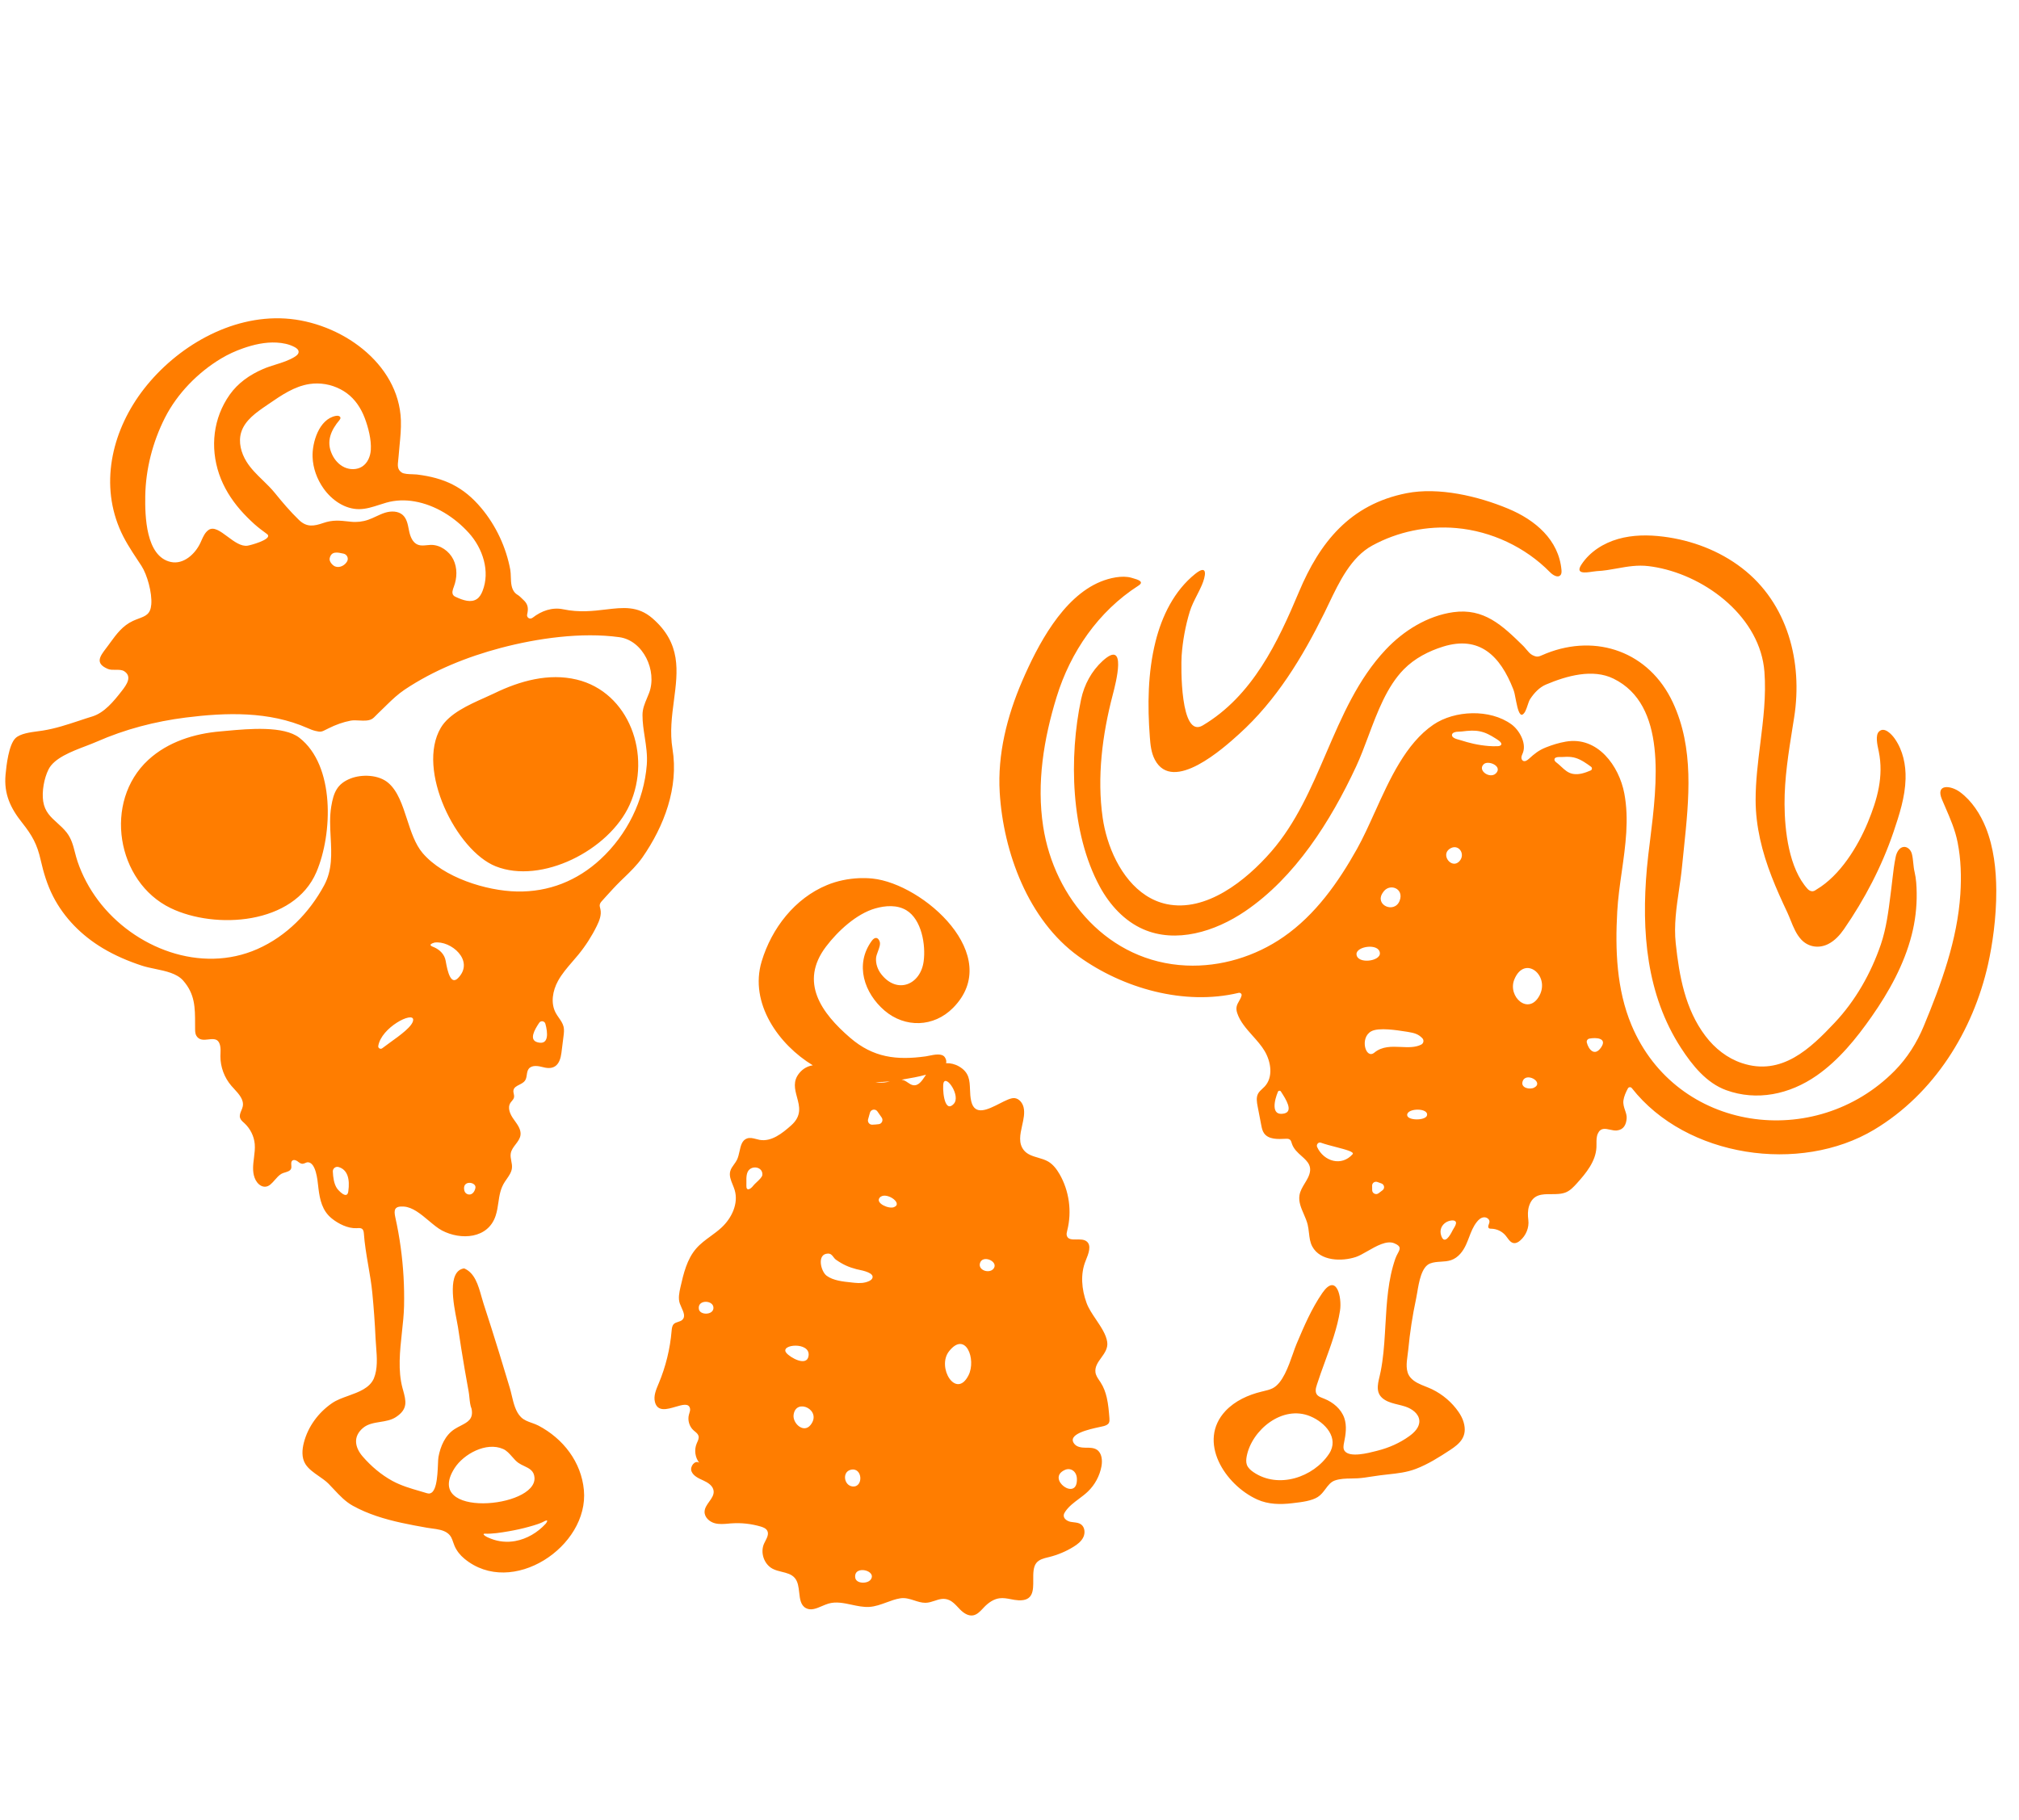 <svg width="71" height="64" viewBox="0 0 71 64" fill="none" xmlns="http://www.w3.org/2000/svg">
<path fill-rule="evenodd" clip-rule="evenodd" d="M58.258 19.956C60.044 20.291 61.906 21.742 62.048 23.631C62.112 24.475 62.007 25.31 61.903 26.146C61.82 26.811 61.737 27.476 61.738 28.146C61.74 29.071 61.967 29.97 62.3 30.828C62.465 31.257 62.656 31.675 62.852 32.091C62.894 32.181 62.932 32.276 62.97 32.37C63.068 32.614 63.168 32.861 63.347 33.051C63.599 33.317 63.971 33.366 64.292 33.203C64.52 33.087 64.699 32.892 64.845 32.681C65.573 31.627 66.175 30.476 66.587 29.263C66.791 28.659 66.994 28.038 67.011 27.394C67.025 26.901 66.918 26.394 66.636 25.988C66.528 25.831 66.259 25.537 66.069 25.738C65.947 25.868 66.017 26.194 66.057 26.378L66.057 26.378C66.061 26.396 66.064 26.413 66.068 26.428C66.248 27.307 66.018 28.116 65.684 28.925C65.329 29.782 64.707 30.794 63.885 31.282C63.847 31.309 63.807 31.337 63.761 31.345C63.69 31.358 63.617 31.321 63.568 31.268C62.908 30.543 62.76 29.218 62.755 28.289C62.75 27.377 62.895 26.474 63.039 25.572L63.039 25.572C63.057 25.46 63.075 25.347 63.093 25.234C63.4 23.289 62.869 21.22 61.259 19.981C60.463 19.368 59.491 19 58.494 18.875C57.963 18.808 57.417 18.81 56.902 18.957C56.389 19.103 55.907 19.407 55.614 19.854C55.387 20.199 55.754 20.144 56.005 20.106C56.063 20.098 56.114 20.09 56.151 20.088C56.403 20.076 56.638 20.034 56.87 19.992C57.227 19.928 57.578 19.864 57.98 19.913C58.073 19.924 58.166 19.939 58.258 19.956ZM56.305 36.839C56.073 37.179 55.858 36.902 55.802 36.669C55.786 36.606 55.827 36.543 55.892 36.53C56.117 36.486 56.532 36.504 56.305 36.839ZM54.892 26.956C54.847 26.914 54.801 26.872 54.752 26.834L54.742 26.826C54.719 26.809 54.696 26.792 54.681 26.768C54.663 26.741 54.656 26.704 54.674 26.677C54.712 26.623 54.809 26.625 54.885 26.626L54.885 26.626C54.906 26.626 54.926 26.626 54.942 26.625C55.047 26.619 55.153 26.614 55.257 26.627C55.471 26.652 55.655 26.761 55.829 26.881C55.87 26.91 55.91 26.938 55.95 26.968C55.998 27.003 55.991 27.077 55.935 27.1C55.741 27.182 55.526 27.259 55.312 27.219C55.142 27.188 55.023 27.078 54.904 26.967L54.892 26.956ZM54.138 35.014C53.758 35.734 53.002 35.056 53.254 34.446C53.616 33.573 54.512 34.305 54.138 35.014ZM53.95 38.254C53.799 38.333 53.482 38.268 53.54 38.05C53.639 37.678 54.317 38.062 53.95 38.254ZM52.642 27.157C52.453 27.449 51.924 27.106 52.181 26.875C52.331 26.741 52.792 26.925 52.642 27.157ZM51.136 25.762C51.191 25.738 51.255 25.735 51.318 25.733L51.318 25.733C51.348 25.732 51.377 25.731 51.405 25.728C51.521 25.713 51.639 25.701 51.756 25.698C51.956 25.694 52.144 25.732 52.325 25.82C52.413 25.862 52.498 25.912 52.581 25.965C52.587 25.969 52.595 25.974 52.605 25.98C52.689 26.032 52.883 26.153 52.755 26.226C52.728 26.24 52.698 26.244 52.668 26.245C52.562 26.252 52.455 26.246 52.349 26.239C52.17 26.225 51.992 26.198 51.816 26.159C51.668 26.126 51.522 26.085 51.378 26.039C51.363 26.034 51.344 26.029 51.323 26.023C51.215 25.995 51.047 25.95 51.06 25.843C51.064 25.812 51.089 25.785 51.118 25.77C51.123 25.767 51.129 25.764 51.136 25.762ZM51.321 30.292C51.055 30.58 50.658 30.081 50.972 29.86C51.278 29.644 51.557 30.035 51.321 30.292ZM51.181 42.958C51.188 42.965 51.194 42.973 51.197 42.983C51.221 43.044 51.161 43.142 51.116 43.215C51.101 43.24 51.087 43.262 51.079 43.279C51.001 43.441 50.792 43.808 50.679 43.453C50.617 43.261 50.693 43.084 50.866 42.982C50.928 42.945 51.115 42.888 51.181 42.958ZM50.181 39.233C50.131 39.422 49.472 39.421 49.484 39.21C49.498 38.965 50.251 38.964 50.181 39.233ZM48.331 37.023C48.024 37.278 47.802 36.492 48.228 36.27C48.489 36.133 49.119 36.233 49.444 36.284L49.502 36.293C49.752 36.333 49.882 36.376 50.017 36.516C50.084 36.585 50.064 36.698 49.978 36.741C49.769 36.847 49.521 36.836 49.266 36.824C48.941 36.81 48.606 36.795 48.331 37.023ZM48.254 41.862L48.252 41.702C48.25 41.606 48.347 41.54 48.439 41.574L48.58 41.625C48.683 41.663 48.706 41.796 48.62 41.862L48.48 41.969C48.39 42.039 48.255 41.976 48.254 41.862ZM47.703 33.566C47.683 33.28 48.499 33.162 48.525 33.522C48.547 33.817 47.726 33.918 47.703 33.566ZM47.569 40.592C47.182 41.037 46.553 40.854 46.319 40.345C46.28 40.261 46.358 40.16 46.448 40.191C46.606 40.247 46.801 40.298 46.984 40.345C47.323 40.434 47.622 40.511 47.569 40.592ZM45.157 39.165C44.67 39.269 44.822 38.673 44.941 38.397C44.959 38.355 45.018 38.351 45.044 38.39L45.056 38.41C45.213 38.653 45.497 39.091 45.157 39.165ZM48.629 31.395C48.849 31.038 49.391 31.244 49.219 31.683C49.037 32.145 48.322 31.833 48.629 31.395ZM46.737 51.135C46.191 51.959 44.957 52.379 44.079 51.779C43.982 51.713 43.889 51.631 43.848 51.523C43.813 51.426 43.823 51.319 43.842 51.219C44.018 50.301 45.097 49.401 46.081 49.815C46.602 50.033 47.104 50.58 46.737 51.135ZM70.201 31.325C70.198 30.583 70.112 29.807 69.833 29.109C69.643 28.638 69.344 28.168 68.925 27.859C68.608 27.624 68.054 27.555 68.29 28.116C68.329 28.21 68.37 28.303 68.41 28.395L68.41 28.395L68.41 28.395C68.585 28.799 68.755 29.188 68.842 29.631C68.96 30.226 68.976 30.837 68.938 31.441C68.834 33.054 68.267 34.607 67.651 36.09C67.411 36.671 67.072 37.21 66.629 37.66C63.838 40.49 58.952 39.829 57.372 36.053C56.847 34.798 56.796 33.406 56.872 32.057C56.898 31.595 56.964 31.128 57.031 30.66C57.161 29.741 57.293 28.816 57.12 27.905C56.938 26.945 56.187 25.888 55.061 26.085C54.823 26.126 54.59 26.198 54.366 26.287C54.111 26.388 53.965 26.508 53.766 26.689C53.709 26.741 53.628 26.797 53.559 26.759C53.512 26.733 53.496 26.671 53.504 26.619C53.51 26.583 53.524 26.55 53.538 26.517C53.545 26.501 53.552 26.485 53.558 26.468C53.681 26.128 53.426 25.678 53.153 25.478C52.395 24.926 51.153 24.981 50.407 25.488C49.438 26.148 48.87 27.405 48.346 28.567L48.346 28.567L48.346 28.567L48.345 28.567C48.138 29.026 47.937 29.47 47.721 29.857C47.061 31.037 46.257 32.176 45.137 32.953C44.148 33.64 42.927 34.015 41.71 33.959C38.982 33.834 37.073 31.603 36.684 29.07C36.449 27.544 36.703 25.986 37.157 24.513C37.644 22.931 38.624 21.503 40.032 20.6C40.257 20.456 40.01 20.385 39.834 20.335L39.794 20.323C39.463 20.224 39.01 20.333 38.705 20.458C37.361 21.009 36.483 22.71 35.944 23.959C35.412 25.194 35.075 26.533 35.156 27.875C35.283 29.973 36.159 32.361 37.928 33.637C39.493 34.766 41.652 35.378 43.558 34.921C43.617 34.907 43.675 34.957 43.661 35.014C43.643 35.089 43.607 35.151 43.572 35.211C43.506 35.326 43.442 35.436 43.508 35.633C43.607 35.934 43.831 36.185 44.054 36.435C44.208 36.608 44.362 36.781 44.473 36.968C44.701 37.356 44.778 37.89 44.472 38.217C44.447 38.244 44.419 38.269 44.392 38.294C44.335 38.346 44.279 38.398 44.242 38.465C44.17 38.599 44.197 38.763 44.226 38.914C44.268 39.132 44.31 39.35 44.352 39.568L44.353 39.572C44.372 39.672 44.393 39.777 44.453 39.861C44.61 40.082 44.938 40.068 45.21 40.054C45.262 40.051 45.319 40.051 45.36 40.083C45.396 40.111 45.409 40.156 45.423 40.2C45.426 40.21 45.429 40.22 45.432 40.23C45.495 40.415 45.636 40.541 45.77 40.66C45.989 40.856 46.189 41.035 45.992 41.43C45.96 41.494 45.922 41.557 45.884 41.619L45.884 41.619C45.803 41.754 45.721 41.888 45.697 42.042C45.661 42.27 45.754 42.485 45.849 42.703C45.901 42.824 45.954 42.946 45.985 43.071C46.008 43.166 46.019 43.264 46.03 43.361L46.03 43.362L46.031 43.362C46.049 43.529 46.068 43.695 46.148 43.843C46.43 44.364 47.192 44.373 47.681 44.211C47.796 44.173 47.936 44.093 48.086 44.007C48.403 43.825 48.766 43.618 49.031 43.729C49.287 43.836 49.236 43.932 49.154 44.085C49.126 44.138 49.093 44.198 49.069 44.268C48.811 45.011 48.766 45.799 48.721 46.579L48.721 46.579L48.721 46.579C48.715 46.687 48.709 46.794 48.702 46.901C48.675 47.347 48.64 47.793 48.554 48.23C48.543 48.288 48.529 48.347 48.515 48.407C48.44 48.719 48.363 49.039 48.71 49.244C48.85 49.327 49.009 49.365 49.169 49.404L49.169 49.404L49.169 49.404L49.169 49.404L49.169 49.404L49.169 49.404L49.169 49.404L49.169 49.404C49.253 49.425 49.337 49.445 49.419 49.472C49.655 49.55 49.896 49.722 49.912 49.967C49.927 50.193 49.743 50.38 49.557 50.514C49.226 50.753 48.845 50.921 48.447 51.022L48.397 51.035C48.116 51.108 47.468 51.275 47.287 51.035C47.225 50.953 47.244 50.84 47.265 50.74C47.324 50.454 47.369 50.152 47.273 49.874C47.164 49.559 46.882 49.321 46.568 49.196L46.547 49.188L46.525 49.179C46.401 49.131 46.28 49.085 46.269 48.93C46.263 48.849 46.288 48.77 46.313 48.694C46.397 48.433 46.493 48.167 46.591 47.9C46.808 47.306 47.03 46.699 47.123 46.097C47.196 45.631 47.001 44.754 46.501 45.477C46.12 46.03 45.857 46.649 45.597 47.263C45.556 47.358 45.515 47.477 45.469 47.608C45.31 48.063 45.103 48.652 44.754 48.828C44.652 48.879 44.541 48.905 44.43 48.931C44.408 48.936 44.386 48.941 44.364 48.947C43.89 49.062 43.429 49.273 43.098 49.624C42.093 50.695 43.071 52.225 44.215 52.742C44.601 52.916 45.033 52.922 45.447 52.871L45.513 52.863C45.777 52.832 46.128 52.789 46.341 52.653C46.456 52.579 46.535 52.473 46.612 52.37C46.706 52.244 46.796 52.123 46.942 52.072C47.125 52.008 47.322 52.005 47.517 52.002L47.517 52.002C47.596 52.001 47.674 52 47.751 51.995C47.914 51.984 48.077 51.959 48.24 51.933L48.24 51.933L48.24 51.933L48.24 51.933L48.24 51.933L48.24 51.933L48.241 51.933L48.241 51.933C48.339 51.917 48.438 51.902 48.537 51.89C48.626 51.878 48.715 51.869 48.803 51.859L48.803 51.859C49.139 51.823 49.467 51.787 49.79 51.664C50.222 51.499 50.613 51.25 50.996 50.999C51.334 50.778 51.617 50.526 51.469 50.02C51.432 49.893 51.369 49.774 51.293 49.663C51.059 49.323 50.733 49.045 50.358 48.863C50.288 48.83 50.213 48.8 50.137 48.769C49.936 48.69 49.728 48.607 49.594 48.444C49.421 48.235 49.462 47.934 49.499 47.664C49.508 47.6 49.517 47.538 49.522 47.48C49.579 46.872 49.672 46.266 49.8 45.669C49.813 45.611 49.825 45.54 49.838 45.46C49.899 45.094 49.988 44.559 50.289 44.44C50.412 44.392 50.543 44.384 50.673 44.376C50.793 44.369 50.913 44.361 51.026 44.323C51.284 44.236 51.453 44.006 51.559 43.769C51.596 43.688 51.628 43.604 51.66 43.521L51.66 43.521C51.734 43.325 51.809 43.131 51.941 42.97C52.002 42.894 52.081 42.825 52.179 42.816C52.277 42.805 52.387 42.882 52.378 42.977C52.376 43.004 52.366 43.032 52.356 43.059C52.337 43.114 52.318 43.166 52.36 43.199C52.383 43.217 52.415 43.217 52.444 43.217L52.448 43.217C52.641 43.221 52.831 43.314 52.952 43.464C52.969 43.484 52.985 43.507 53.002 43.53C53.067 43.62 53.134 43.712 53.24 43.723C53.322 43.731 53.398 43.685 53.458 43.632C53.663 43.456 53.779 43.18 53.745 42.909C53.724 42.745 53.721 42.577 53.771 42.419C53.906 41.999 54.225 42 54.555 42.001C54.734 42.001 54.916 42.001 55.073 41.934C55.224 41.869 55.339 41.745 55.449 41.624C55.779 41.259 56.115 40.847 56.14 40.357C56.142 40.313 56.142 40.269 56.142 40.224L56.142 40.224C56.141 40.103 56.14 39.982 56.189 39.872C56.284 39.66 56.448 39.696 56.618 39.733C56.699 39.751 56.781 39.769 56.858 39.761C57.097 39.736 57.186 39.558 57.203 39.338C57.211 39.241 57.179 39.148 57.147 39.053C57.11 38.943 57.072 38.829 57.09 38.7C57.109 38.567 57.174 38.413 57.248 38.28C57.276 38.229 57.349 38.225 57.385 38.272C59.3 40.712 63.301 41.294 65.907 39.733C68.016 38.469 69.384 36.261 69.911 33.919C70.063 33.238 70.205 32.289 70.201 31.325ZM38.777 28.767C38.812 29.009 38.867 29.256 38.942 29.501C39.266 30.562 39.965 31.575 41.025 31.799C42.414 32.092 43.815 30.976 44.708 29.948C45.579 28.945 46.107 27.718 46.635 26.491C47.196 25.188 47.756 23.884 48.728 22.851C49.363 22.175 50.207 21.658 51.105 21.532C52.185 21.382 52.826 21.993 53.564 22.716C53.595 22.746 53.629 22.786 53.664 22.829C53.733 22.911 53.808 23.001 53.882 23.038C54.049 23.124 54.102 23.101 54.255 23.034L54.255 23.034L54.255 23.034L54.255 23.034C54.291 23.018 54.332 23 54.382 22.98C56.147 22.282 57.993 22.927 58.825 24.702C59.581 26.318 59.397 28.096 59.216 29.839C59.194 30.044 59.173 30.249 59.153 30.453C59.126 30.737 59.085 31.018 59.044 31.297C58.952 31.924 58.861 32.546 58.929 33.181C59.052 34.331 59.26 35.496 59.973 36.438C60.304 36.876 60.743 37.221 61.253 37.391C62.655 37.862 63.671 36.87 64.519 35.97C65.248 35.196 65.793 34.237 66.141 33.22C66.335 32.649 66.41 32.045 66.485 31.448C66.494 31.375 66.503 31.303 66.512 31.231C66.525 31.13 66.537 31.029 66.548 30.928L66.548 30.927L66.548 30.927L66.548 30.926L66.548 30.925C66.579 30.66 66.609 30.396 66.665 30.132C66.698 29.978 66.789 29.809 66.938 29.789C67.075 29.77 67.197 29.893 67.233 30.032C67.26 30.137 67.271 30.246 67.282 30.356C67.293 30.461 67.303 30.566 67.328 30.669C67.385 30.909 67.399 31.168 67.402 31.415C67.409 31.906 67.349 32.404 67.227 32.881C66.962 33.923 66.428 34.884 65.821 35.752C65.273 36.536 64.659 37.29 63.888 37.828C62.931 38.496 61.778 38.735 60.701 38.343C60.009 38.09 59.514 37.475 59.111 36.854C57.901 34.987 57.715 32.766 57.915 30.534C57.941 30.242 57.981 29.916 58.025 29.569L58.025 29.569C58.276 27.543 58.618 24.789 56.739 23.869C56.008 23.511 55.092 23.77 54.368 24.076C54.133 24.175 53.95 24.373 53.808 24.589C53.774 24.641 53.748 24.721 53.72 24.805C53.676 24.938 53.629 25.079 53.545 25.13C53.428 25.202 53.358 24.869 53.332 24.74L53.332 24.74L53.326 24.713L53.323 24.702C53.312 24.652 53.302 24.6 53.292 24.547C53.273 24.442 53.253 24.336 53.215 24.241C52.756 23.068 52.03 22.346 50.75 22.742C50.242 22.9 49.749 23.153 49.366 23.542C48.773 24.147 48.441 25.034 48.121 25.887L48.121 25.887L48.121 25.887L48.121 25.887L48.121 25.887L48.121 25.887L48.121 25.887L48.121 25.888C47.981 26.26 47.845 26.625 47.69 26.958C46.787 28.895 45.545 30.855 43.79 32.048C42.721 32.775 41.35 33.188 40.2 32.682C39.544 32.395 39.025 31.831 38.674 31.183C37.645 29.285 37.59 26.614 38.018 24.595C38.129 24.076 38.39 23.597 38.775 23.246C39.649 22.451 39.235 24.039 39.135 24.421L39.13 24.441C38.763 25.838 38.572 27.34 38.777 28.767ZM40.435 25.925C40.455 26.197 40.483 26.475 40.611 26.719C41.242 27.922 43.037 26.304 43.572 25.819C44.886 24.633 45.802 23.117 46.573 21.557C46.625 21.452 46.677 21.343 46.73 21.231L46.73 21.231C47.095 20.467 47.512 19.594 48.257 19.188C49.144 18.703 50.187 18.483 51.209 18.573C52.446 18.681 53.641 19.244 54.503 20.122C54.604 20.225 54.777 20.336 54.873 20.231C54.917 20.185 54.916 20.113 54.911 20.049C54.817 18.989 53.989 18.286 53.03 17.889C51.977 17.45 50.592 17.125 49.463 17.347C47.471 17.74 46.409 19.082 45.683 20.809C44.934 22.591 44.049 24.471 42.296 25.515C41.498 25.99 41.529 23.424 41.553 23.066C41.59 22.54 41.686 22.017 41.839 21.512C41.902 21.308 41.999 21.118 42.096 20.928C42.154 20.814 42.212 20.701 42.262 20.584C42.393 20.282 42.498 19.812 42.032 20.184C41.289 20.779 40.859 21.671 40.635 22.566C40.363 23.656 40.35 24.806 40.435 25.925ZM37.87 52.006C37.906 52.845 36.761 52.006 37.449 51.7C37.642 51.614 37.858 51.737 37.87 52.006ZM34.961 44.587C34.846 44.818 34.395 44.701 34.459 44.438C34.536 44.125 35.08 44.345 34.961 44.587ZM34.059 48.372C33.624 49.235 32.928 48.089 33.375 47.526C33.956 46.794 34.34 47.813 34.059 48.372ZM33.182 38.081C33.281 37.8 33.793 38.551 33.541 38.824C33.189 39.205 33.132 38.226 33.182 38.081ZM31.438 42.458C31.255 42.531 30.786 42.322 30.928 42.133C31.121 41.875 31.785 42.32 31.438 42.458ZM30.567 45.056C30.598 45.041 30.629 45.022 30.652 44.996C30.662 44.985 30.67 44.972 30.676 44.959C30.756 44.775 30.362 44.692 30.186 44.655C30.16 44.65 30.139 44.645 30.125 44.642C29.845 44.57 29.637 44.475 29.402 44.31C29.36 44.281 29.332 44.243 29.305 44.208C29.257 44.145 29.213 44.088 29.11 44.092C28.719 44.105 28.861 44.717 29.07 44.871C29.301 45.042 29.65 45.077 29.944 45.107L29.945 45.107L29.947 45.108C29.985 45.111 30.021 45.115 30.056 45.119C30.229 45.138 30.41 45.132 30.567 45.056ZM30.614 55.564C30.5 55.711 30.1 55.711 30.074 55.484C30.022 55.03 30.864 55.242 30.614 55.564ZM29.979 52.282C29.678 52.248 29.61 51.779 29.908 51.698C30.338 51.582 30.376 52.325 29.979 52.282ZM31.005 39.306L30.854 39.09C30.783 38.988 30.625 39.017 30.592 39.137L30.527 39.37C30.501 39.466 30.574 39.561 30.673 39.558C30.749 39.556 30.828 39.549 30.905 39.539C31.014 39.525 31.068 39.397 31.005 39.306ZM28.499 50.126C28.258 50.42 27.866 50.062 27.908 49.76C27.991 49.151 28.931 49.598 28.499 50.126ZM27.65 47.581C27.411 47.278 28.497 47.181 28.435 47.68C28.384 48.092 27.781 47.748 27.65 47.581ZM26.603 41.586C26.694 41.501 26.8 41.401 26.808 41.329C26.834 41.076 26.525 40.986 26.357 41.132C26.242 41.232 26.245 41.422 26.248 41.581C26.248 41.623 26.249 41.663 26.247 41.699C26.238 41.911 26.393 41.832 26.49 41.702C26.513 41.671 26.556 41.631 26.603 41.586ZM25.088 46.023C25.062 46.259 24.612 46.261 24.576 46.043C24.518 45.689 25.123 45.722 25.088 46.023ZM38.708 48.629C38.812 48.791 38.877 48.971 38.921 49.16C38.975 49.394 38.995 49.641 39.014 49.882L39.014 49.882C39.017 49.937 39.021 49.997 38.995 50.046C38.961 50.109 38.887 50.138 38.818 50.158C38.789 50.166 38.738 50.177 38.673 50.191C38.304 50.27 37.495 50.444 37.786 50.791C37.876 50.898 38.03 50.917 38.168 50.919L38.199 50.919C38.329 50.919 38.464 50.92 38.571 50.989C38.75 51.106 38.772 51.363 38.734 51.574C38.672 51.91 38.502 52.226 38.256 52.461C38.158 52.556 38.048 52.637 37.939 52.719L37.939 52.719C37.764 52.85 37.59 52.98 37.466 53.159C37.437 53.201 37.41 53.247 37.407 53.298C37.401 53.422 37.536 53.506 37.657 53.528C37.69 53.534 37.724 53.538 37.758 53.542C37.849 53.553 37.941 53.563 38.014 53.615C38.149 53.71 38.168 53.915 38.097 54.065C38.026 54.215 37.887 54.321 37.746 54.407C37.485 54.568 37.198 54.688 36.901 54.763L36.86 54.773C36.706 54.81 36.545 54.849 36.446 54.971C36.332 55.112 36.334 55.339 36.335 55.565C36.338 55.94 36.34 56.312 35.815 56.286C35.726 56.282 35.637 56.265 35.549 56.248C35.416 56.222 35.283 56.197 35.148 56.215C34.941 56.242 34.758 56.372 34.611 56.524C34.596 56.54 34.581 56.556 34.566 56.572C34.464 56.68 34.359 56.793 34.216 56.817C34.047 56.844 33.887 56.735 33.765 56.613C33.754 56.601 33.742 56.59 33.731 56.577C33.716 56.562 33.702 56.547 33.687 56.531C33.594 56.432 33.501 56.333 33.379 56.279C33.19 56.195 33.029 56.249 32.866 56.304C32.763 56.338 32.658 56.373 32.545 56.374C32.409 56.375 32.28 56.333 32.151 56.291C31.992 56.24 31.832 56.188 31.656 56.217C31.49 56.244 31.331 56.302 31.173 56.361L31.173 56.361C30.977 56.433 30.78 56.505 30.569 56.519C30.362 56.531 30.154 56.486 29.948 56.442C29.672 56.383 29.398 56.324 29.132 56.403C29.058 56.425 28.982 56.457 28.907 56.489C28.712 56.573 28.517 56.657 28.34 56.561C28.154 56.46 28.13 56.24 28.105 56.014C28.084 55.828 28.064 55.638 27.952 55.504C27.839 55.369 27.667 55.327 27.492 55.284C27.382 55.257 27.27 55.229 27.172 55.178C26.869 55.021 26.728 54.609 26.868 54.295C26.882 54.265 26.897 54.235 26.913 54.204C26.976 54.081 27.042 53.953 26.981 53.839C26.936 53.756 26.84 53.719 26.751 53.692C26.42 53.595 26.073 53.556 25.728 53.58C25.708 53.581 25.688 53.583 25.668 53.584L25.618 53.589L25.618 53.589L25.618 53.589C25.457 53.603 25.295 53.617 25.14 53.577C24.95 53.528 24.769 53.365 24.777 53.167C24.782 53.038 24.861 52.928 24.939 52.818C25.026 52.697 25.112 52.578 25.095 52.437C25.073 52.257 24.895 52.145 24.732 52.071L24.718 52.065C24.558 51.992 24.382 51.912 24.317 51.749C24.252 51.581 24.441 51.343 24.588 51.448C24.444 51.263 24.407 50.997 24.497 50.779L24.505 50.759L24.518 50.728L24.519 50.728C24.551 50.656 24.584 50.582 24.565 50.508C24.547 50.439 24.491 50.393 24.435 50.347L24.435 50.347C24.418 50.333 24.401 50.319 24.386 50.305C24.239 50.171 24.175 49.951 24.227 49.756C24.231 49.74 24.236 49.724 24.242 49.707C24.26 49.65 24.278 49.592 24.264 49.534C24.218 49.344 23.999 49.409 23.757 49.48C23.458 49.568 23.123 49.666 23.032 49.313C22.977 49.102 23.069 48.884 23.154 48.681L23.165 48.656C23.411 48.069 23.565 47.442 23.618 46.807C23.626 46.722 23.635 46.63 23.694 46.57C23.734 46.529 23.79 46.512 23.846 46.494C23.901 46.477 23.956 46.459 23.997 46.419C24.11 46.31 24.038 46.15 23.967 45.993C23.944 45.942 23.922 45.892 23.905 45.844C23.844 45.663 23.886 45.464 23.928 45.276C24.037 44.794 24.157 44.289 24.48 43.916C24.628 43.745 24.81 43.611 24.993 43.478C25.122 43.383 25.251 43.289 25.369 43.18C25.732 42.846 25.978 42.327 25.835 41.855C25.816 41.793 25.791 41.731 25.766 41.669C25.701 41.511 25.637 41.354 25.68 41.193C25.704 41.104 25.758 41.029 25.813 40.954C25.851 40.901 25.889 40.849 25.917 40.791C25.96 40.702 25.983 40.597 26.006 40.495C26.049 40.298 26.091 40.108 26.267 40.043C26.371 40.005 26.48 40.034 26.59 40.062C26.632 40.074 26.674 40.085 26.715 40.092C27.129 40.164 27.507 39.863 27.822 39.583C28.204 39.243 28.115 38.915 28.027 38.59C27.951 38.306 27.875 38.025 28.111 37.74C28.244 37.58 28.404 37.498 28.583 37.469C27.39 36.749 26.34 35.288 26.785 33.813C27.137 32.644 27.955 31.595 29.082 31.13C29.442 30.981 29.828 30.904 30.214 30.887C30.371 30.881 30.529 30.885 30.684 30.901C32.464 31.085 35.331 33.614 33.515 35.449C32.836 36.135 31.827 36.159 31.107 35.545C30.397 34.937 30.043 33.925 30.66 33.087C30.764 32.947 30.879 32.958 30.935 33.118C30.967 33.211 30.919 33.342 30.872 33.467C30.842 33.547 30.814 33.626 30.808 33.689C30.79 33.896 30.865 34.105 30.991 34.265C31.546 34.976 32.369 34.642 32.481 33.815C32.56 33.233 32.409 32.337 31.872 32.015C31.549 31.821 31.141 31.848 30.777 31.952C30.116 32.142 29.463 32.746 29.048 33.294C28.098 34.547 28.89 35.633 29.894 36.499C30.708 37.201 31.53 37.297 32.559 37.154C32.592 37.149 32.633 37.141 32.678 37.131C32.865 37.093 33.125 37.039 33.225 37.185C33.276 37.261 33.288 37.331 33.269 37.394C33.426 37.389 33.586 37.428 33.728 37.511C34.088 37.721 34.099 38.004 34.111 38.316C34.116 38.452 34.121 38.593 34.155 38.737C34.28 39.259 34.744 39.022 35.153 38.814C35.364 38.706 35.56 38.606 35.686 38.624C35.842 38.645 35.958 38.792 35.995 38.946C36.043 39.144 35.994 39.366 35.944 39.588C35.874 39.902 35.805 40.215 36.011 40.463C36.133 40.61 36.319 40.664 36.506 40.719C36.629 40.755 36.754 40.792 36.862 40.855C37.035 40.957 37.161 41.125 37.262 41.3C37.6 41.889 37.699 42.614 37.531 43.276L37.529 43.285C37.514 43.344 37.499 43.405 37.516 43.463C37.557 43.599 37.703 43.597 37.86 43.595C37.981 43.593 38.109 43.591 38.199 43.653C38.403 43.793 38.275 44.105 38.181 44.336L38.179 44.341C37.986 44.809 38.036 45.35 38.209 45.824C38.279 46.019 38.412 46.217 38.546 46.415L38.546 46.415C38.721 46.676 38.898 46.939 38.936 47.198C38.968 47.419 38.846 47.588 38.726 47.755C38.61 47.914 38.497 48.072 38.523 48.27C38.538 48.377 38.6 48.468 38.661 48.559L38.684 48.592C38.692 48.604 38.7 48.616 38.708 48.629ZM32.534 37.846L32.565 37.8C32.296 37.874 32.015 37.922 31.847 37.95C31.802 37.958 31.765 37.964 31.739 37.969L31.702 37.976C31.738 37.981 31.773 37.99 31.807 38.005C31.848 38.024 31.887 38.05 31.925 38.077C31.985 38.118 32.044 38.158 32.114 38.169C32.301 38.197 32.421 38.016 32.534 37.846ZM31.188 38.06C31.223 38.052 31.258 38.043 31.293 38.034C31.124 38.051 30.954 38.06 30.785 38.06C30.929 38.084 31.064 38.087 31.188 38.06ZM18.178 31.356C19.301 31.379 20.304 30.975 21.117 30.222C22.047 29.362 22.645 28.162 22.745 26.901C22.771 26.564 22.722 26.244 22.673 25.924C22.633 25.67 22.594 25.415 22.594 25.154C22.593 24.933 22.671 24.749 22.751 24.558L22.751 24.558L22.751 24.558C22.778 24.496 22.804 24.433 22.828 24.368C23.116 23.596 22.622 22.527 21.779 22.411C20.448 22.228 18.894 22.45 17.613 22.788C16.429 23.101 15.246 23.576 14.229 24.257C13.999 24.412 13.798 24.6 13.601 24.793L13.529 24.864C13.454 24.939 13.379 25.013 13.301 25.085C13.279 25.105 13.256 25.129 13.232 25.154C13.179 25.209 13.123 25.268 13.062 25.298C12.942 25.357 12.785 25.349 12.632 25.341C12.525 25.335 12.42 25.33 12.33 25.347C12.065 25.397 11.799 25.494 11.56 25.614C11.532 25.627 11.508 25.64 11.486 25.651L11.486 25.651L11.486 25.651C11.314 25.739 11.283 25.755 11.095 25.709C10.995 25.685 10.9 25.646 10.806 25.604C9.463 25.013 7.956 25.058 6.53 25.238C5.45 25.375 4.398 25.649 3.404 26.086C3.288 26.137 3.156 26.187 3.016 26.241L3.016 26.241L3.016 26.241C2.505 26.436 1.901 26.667 1.705 27.065C1.551 27.373 1.466 27.843 1.519 28.185C1.574 28.548 1.786 28.74 2.013 28.944L2.013 28.944C2.127 29.047 2.244 29.153 2.347 29.285C2.511 29.496 2.574 29.739 2.637 29.987C2.665 30.093 2.692 30.199 2.728 30.304C2.894 30.793 3.139 31.251 3.45 31.666C4.716 33.35 7.064 34.261 9.056 33.378C10.075 32.926 10.877 32.106 11.399 31.139C11.689 30.6 11.659 30.028 11.628 29.451C11.609 29.088 11.589 28.724 11.649 28.364C11.73 27.879 11.852 27.568 12.329 27.381C12.723 27.227 13.316 27.244 13.656 27.537C13.991 27.824 14.152 28.319 14.314 28.817C14.456 29.255 14.6 29.695 14.862 30.004C15.595 30.863 17.094 31.333 18.178 31.356ZM18.962 35.973C18.798 36.217 18.596 36.569 18.893 36.657C19.312 36.779 19.266 36.318 19.178 36.006C19.15 35.909 19.019 35.888 18.962 35.973ZM16.623 41.967C16.667 41.926 16.699 41.872 16.718 41.785C16.766 41.565 16.233 41.488 16.33 41.879C16.362 42.009 16.526 42.06 16.623 41.967ZM11.85 41.797C11.891 41.858 12.205 42.212 12.248 41.907C12.311 41.466 12.221 41.139 11.906 41.047C11.802 41.017 11.7 41.098 11.704 41.205C11.714 41.411 11.742 41.636 11.85 41.797ZM13.302 36.79C13.29 36.866 13.382 36.917 13.443 36.869C13.516 36.812 13.611 36.743 13.714 36.669L13.714 36.669C14.071 36.413 14.53 36.084 14.53 35.867C14.529 35.564 13.407 36.137 13.302 36.79ZM15.672 33.794C15.742 34.201 15.858 34.659 16.111 34.398C16.706 33.783 15.845 33.067 15.277 33.153C15.031 33.227 15.179 33.283 15.242 33.308L15.249 33.31C15.254 33.312 15.258 33.314 15.261 33.315C15.47 33.406 15.634 33.572 15.672 33.794ZM7.775 12.61C6.958 13.1 6.233 13.842 5.802 14.69C5.371 15.54 5.123 16.496 5.108 17.451C5.098 18.129 5.121 19.575 6.008 19.766C6.449 19.862 6.863 19.492 7.05 19.087C7.062 19.061 7.074 19.035 7.085 19.008L7.085 19.008C7.147 18.87 7.21 18.728 7.333 18.641C7.516 18.512 7.751 18.687 8.002 18.874C8.234 19.047 8.48 19.23 8.711 19.192C8.825 19.174 9.487 18.991 9.427 18.83C9.418 18.804 9.395 18.786 9.373 18.771C9.226 18.663 9.084 18.558 8.949 18.437C8.772 18.277 8.601 18.107 8.445 17.927C8.124 17.556 7.863 17.136 7.705 16.673C7.384 15.727 7.498 14.704 8.077 13.883C8.371 13.468 8.78 13.184 9.245 12.982C9.39 12.918 9.542 12.871 9.694 12.823C9.929 12.749 10.165 12.676 10.371 12.545C10.435 12.505 10.503 12.448 10.501 12.373C10.499 12.297 10.427 12.242 10.359 12.207C10.164 12.103 9.945 12.061 9.727 12.049C9.326 12.027 8.922 12.12 8.547 12.251C8.279 12.345 8.018 12.464 7.775 12.61ZM12.191 13.826C12.123 13.776 12.051 13.732 11.976 13.693C11.644 13.518 11.254 13.45 10.883 13.507C10.354 13.587 9.9 13.899 9.459 14.201L9.385 14.252C9.015 14.504 8.611 14.781 8.481 15.208C8.377 15.552 8.478 15.931 8.669 16.238C8.824 16.487 9.033 16.69 9.243 16.894C9.389 17.036 9.536 17.179 9.665 17.338C9.931 17.667 10.208 17.993 10.513 18.288C10.786 18.552 11.038 18.509 11.368 18.395C11.701 18.281 11.938 18.307 12.268 18.343L12.343 18.351C12.546 18.373 12.755 18.349 12.948 18.282C13.044 18.249 13.136 18.206 13.227 18.163L13.227 18.163L13.227 18.163C13.332 18.114 13.437 18.065 13.548 18.031C13.756 17.968 14.005 17.97 14.166 18.116C14.301 18.241 14.339 18.432 14.374 18.613L14.385 18.669C14.425 18.867 14.507 19.087 14.697 19.16C14.796 19.198 14.902 19.187 15.009 19.176L15.009 19.176C15.056 19.171 15.102 19.166 15.149 19.165C15.481 19.16 15.795 19.382 15.941 19.677C16.087 19.974 16.077 20.329 15.96 20.636C15.922 20.736 15.875 20.861 15.948 20.942C15.972 20.97 16.006 20.985 16.039 21.001L16.044 21.003C16.276 21.109 16.56 21.212 16.77 21.069C16.868 21.003 16.927 20.894 16.97 20.784C17.24 20.101 16.983 19.29 16.484 18.741C15.991 18.196 15.313 17.763 14.579 17.636C14.246 17.578 13.911 17.587 13.586 17.679C13.501 17.703 13.416 17.73 13.332 17.758L13.332 17.758L13.332 17.758C13.105 17.831 12.878 17.905 12.636 17.908C12.129 17.913 11.664 17.588 11.374 17.175C11.146 16.851 11.006 16.465 10.992 16.071C10.974 15.568 11.216 14.745 11.803 14.629C11.838 14.623 11.875 14.619 11.909 14.63C11.988 14.656 11.986 14.718 11.942 14.77C11.641 15.126 11.462 15.523 11.675 15.977C11.764 16.172 11.915 16.345 12.112 16.436C12.308 16.526 12.551 16.527 12.733 16.412C12.928 16.288 13.026 16.052 13.04 15.822C13.063 15.464 12.952 15.035 12.825 14.7C12.695 14.359 12.49 14.044 12.191 13.826ZM12.209 19.741C12.266 19.633 12.202 19.501 12.082 19.473L12.077 19.472C11.871 19.426 11.649 19.376 11.593 19.638C11.57 19.748 11.69 19.884 11.782 19.922C11.943 19.988 12.133 19.884 12.209 19.741ZM17.692 50.964C17.098 50.702 16.299 51.146 15.985 51.639C14.854 53.412 18.872 53.051 18.796 51.971C18.779 51.728 18.611 51.648 18.435 51.564C18.366 51.532 18.296 51.498 18.233 51.455C18.149 51.397 18.079 51.316 18.008 51.235C17.913 51.128 17.819 51.02 17.692 50.964ZM19.185 53.598C19.204 53.578 19.258 53.502 19.238 53.483C19.233 53.477 19.223 53.476 19.207 53.48C19.175 53.488 19.144 53.505 19.113 53.521L19.113 53.521L19.113 53.521C19.096 53.53 19.079 53.54 19.062 53.547C19.011 53.57 18.959 53.589 18.906 53.608C18.803 53.643 18.698 53.673 18.593 53.702C18.361 53.767 18.124 53.818 17.887 53.859C17.612 53.906 17.325 53.954 17.046 53.943C17.031 53.943 17.013 53.944 17.008 53.958C17.003 53.966 17.008 53.977 17.014 53.984C17.077 54.046 17.167 54.081 17.249 54.113L17.266 54.12C17.535 54.227 17.834 54.254 18.119 54.202C18.532 54.126 18.904 53.903 19.185 53.598ZM23.7 24.633L23.7 24.633C23.627 25.185 23.552 25.756 23.649 26.341C23.872 27.696 23.355 29.062 22.589 30.161C22.402 30.428 22.166 30.657 21.932 30.883L21.932 30.883L21.931 30.883C21.894 30.919 21.857 30.955 21.82 30.991C21.641 31.166 21.474 31.351 21.306 31.536C21.264 31.583 21.223 31.629 21.181 31.675C21.141 31.718 21.1 31.765 21.091 31.823C21.085 31.864 21.095 31.905 21.106 31.946C21.109 31.957 21.112 31.968 21.114 31.979C21.159 32.18 21.077 32.385 20.986 32.57C20.81 32.928 20.593 33.266 20.341 33.575C20.273 33.658 20.202 33.74 20.131 33.822L20.131 33.822C19.945 34.038 19.758 34.254 19.622 34.503C19.434 34.847 19.356 35.281 19.544 35.628C19.575 35.687 19.614 35.742 19.653 35.798C19.722 35.897 19.791 35.996 19.819 36.113C19.844 36.22 19.831 36.331 19.817 36.441L19.817 36.443L19.743 37.032C19.693 37.423 19.519 37.648 19.102 37.536C18.925 37.489 18.701 37.451 18.591 37.595C18.547 37.655 18.536 37.73 18.525 37.804C18.514 37.878 18.503 37.952 18.46 38.011C18.415 38.074 18.339 38.113 18.265 38.151C18.167 38.2 18.072 38.249 18.056 38.35C18.049 38.391 18.058 38.431 18.067 38.471C18.076 38.514 18.085 38.557 18.075 38.599C18.065 38.649 18.032 38.689 17.998 38.728C17.98 38.749 17.962 38.77 17.948 38.793C17.837 38.968 17.941 39.198 18.063 39.366L18.093 39.408C18.207 39.566 18.329 39.736 18.304 39.923C18.287 40.047 18.21 40.148 18.132 40.25C18.058 40.347 17.983 40.445 17.962 40.563C17.945 40.653 17.963 40.744 17.98 40.836C17.996 40.917 18.012 40.999 18.003 41.081C17.989 41.227 17.902 41.351 17.816 41.474C17.794 41.505 17.773 41.535 17.753 41.566C17.597 41.804 17.562 42.047 17.526 42.295C17.504 42.449 17.481 42.605 17.429 42.762C17.162 43.574 16.203 43.626 15.544 43.28C15.393 43.2 15.238 43.069 15.077 42.934C14.801 42.703 14.511 42.459 14.203 42.438C13.88 42.416 13.841 42.542 13.901 42.813C13.979 43.164 14.043 43.518 14.091 43.874C14.185 44.558 14.224 45.249 14.209 45.938C14.202 46.24 14.168 46.553 14.133 46.87C14.062 47.529 13.989 48.203 14.154 48.821L14.174 48.891C14.279 49.278 14.355 49.558 13.923 49.842C13.759 49.95 13.562 49.982 13.367 50.013C13.151 50.048 12.937 50.083 12.772 50.219C12.403 50.525 12.478 50.911 12.757 51.232C13.053 51.572 13.4 51.868 13.797 52.086C14.109 52.255 14.437 52.351 14.77 52.447L14.77 52.447C14.852 52.471 14.935 52.495 15.018 52.521C15.353 52.623 15.383 51.931 15.401 51.511C15.405 51.394 15.41 51.297 15.419 51.246C15.489 50.865 15.656 50.479 15.983 50.267C16.056 50.22 16.131 50.181 16.202 50.145C16.449 50.017 16.656 49.911 16.583 49.55C16.536 49.438 16.521 49.292 16.507 49.154C16.5 49.081 16.493 49.011 16.481 48.948C16.434 48.692 16.389 48.434 16.344 48.177C16.259 47.678 16.178 47.179 16.105 46.678C16.097 46.622 16.081 46.543 16.063 46.448L16.063 46.448C15.949 45.869 15.718 44.7 16.321 44.612C16.695 44.766 16.82 45.208 16.931 45.603L16.931 45.603L16.931 45.603C16.955 45.689 16.979 45.773 17.004 45.85C17.192 46.425 17.375 47.002 17.553 47.58C17.681 47.994 17.807 48.41 17.931 48.827C17.954 48.904 17.974 48.99 17.995 49.078C18.06 49.353 18.132 49.658 18.321 49.844C18.426 49.949 18.566 49.999 18.705 50.048L18.705 50.048C18.783 50.076 18.861 50.104 18.933 50.141C19.806 50.6 20.442 51.421 20.533 52.41C20.717 54.397 17.997 56.204 16.331 54.823C16.182 54.701 16.057 54.544 15.982 54.367C15.963 54.322 15.948 54.279 15.934 54.237L15.934 54.237C15.895 54.123 15.861 54.021 15.748 53.931C15.6 53.813 15.383 53.785 15.185 53.759C15.126 53.751 15.069 53.744 15.016 53.734C14.716 53.681 14.416 53.627 14.118 53.561C13.526 53.431 12.937 53.255 12.406 52.96C12.146 52.816 11.947 52.603 11.747 52.39C11.682 52.32 11.616 52.25 11.549 52.182C11.451 52.085 11.331 52.002 11.21 51.918C11.029 51.792 10.846 51.665 10.738 51.491C10.602 51.27 10.621 50.989 10.686 50.74C10.831 50.176 11.199 49.679 11.68 49.35C11.839 49.241 12.043 49.167 12.251 49.093C12.618 48.96 12.995 48.824 13.146 48.486C13.287 48.145 13.256 47.745 13.227 47.368C13.219 47.269 13.211 47.171 13.207 47.077C13.183 46.544 13.145 46.01 13.093 45.478C13.062 45.155 13.006 44.83 12.95 44.506C12.885 44.127 12.821 43.749 12.795 43.374C12.789 43.293 12.766 43.216 12.675 43.198C12.641 43.191 12.607 43.194 12.573 43.196L12.573 43.196L12.562 43.196C12.554 43.197 12.546 43.197 12.538 43.198C12.234 43.213 11.893 43.041 11.662 42.852C11.332 42.583 11.249 42.202 11.199 41.803C11.197 41.783 11.194 41.759 11.191 41.731C11.164 41.471 11.104 40.911 10.84 40.88C10.803 40.876 10.768 40.891 10.733 40.906C10.702 40.92 10.671 40.933 10.637 40.933C10.581 40.934 10.533 40.898 10.487 40.864L10.465 40.847C10.412 40.809 10.336 40.78 10.283 40.819C10.236 40.854 10.24 40.914 10.244 40.977C10.248 41.024 10.251 41.073 10.233 41.113C10.2 41.184 10.109 41.212 10.022 41.238L10.022 41.238C9.972 41.253 9.924 41.268 9.889 41.29C9.802 41.344 9.734 41.422 9.666 41.5C9.617 41.557 9.567 41.613 9.511 41.66C9.286 41.851 9.04 41.669 8.952 41.42C8.872 41.197 8.901 40.961 8.931 40.724C8.951 40.561 8.972 40.397 8.958 40.236C8.933 39.961 8.801 39.696 8.597 39.507L8.571 39.484C8.519 39.437 8.465 39.388 8.444 39.322C8.414 39.235 8.45 39.148 8.487 39.059C8.507 39.011 8.527 38.963 8.537 38.914C8.583 38.679 8.403 38.482 8.233 38.297C8.2 38.261 8.167 38.226 8.137 38.191C7.889 37.903 7.749 37.526 7.751 37.149C7.751 37.118 7.753 37.088 7.754 37.057C7.757 36.967 7.761 36.877 7.743 36.789C7.688 36.518 7.514 36.538 7.33 36.559C7.173 36.577 7.009 36.596 6.908 36.434C6.864 36.364 6.862 36.277 6.861 36.195C6.861 36.134 6.861 36.074 6.86 36.015C6.86 35.442 6.859 34.966 6.442 34.49C6.219 34.237 5.834 34.157 5.46 34.079L5.46 34.079C5.295 34.045 5.132 34.011 4.986 33.963C4.508 33.806 4.043 33.607 3.612 33.349C2.875 32.907 2.26 32.292 1.868 31.529C1.66 31.122 1.531 30.693 1.431 30.251C1.307 29.695 1.13 29.381 0.779 28.938C0.367 28.42 0.134 27.925 0.195 27.248C0.224 26.926 0.307 26.192 0.545 25.962C0.712 25.802 1.063 25.756 1.335 25.72L1.335 25.72C1.397 25.712 1.454 25.704 1.505 25.696C1.954 25.624 2.358 25.489 2.774 25.352L2.774 25.352L2.774 25.352C2.929 25.3 3.086 25.248 3.247 25.199C3.668 25.07 3.997 24.669 4.281 24.304C4.462 24.073 4.65 23.795 4.372 23.611C4.289 23.556 4.176 23.558 4.063 23.559C3.967 23.56 3.873 23.561 3.796 23.529C3.327 23.332 3.516 23.083 3.732 22.799L3.732 22.799C3.756 22.768 3.78 22.736 3.804 22.703C3.827 22.672 3.85 22.64 3.873 22.609L3.873 22.609L3.873 22.608C4.098 22.3 4.312 22.007 4.677 21.838C4.751 21.804 4.821 21.778 4.885 21.754L4.885 21.754C5.125 21.663 5.292 21.601 5.32 21.259C5.354 20.848 5.173 20.209 4.977 19.907C4.929 19.833 4.881 19.76 4.833 19.688L4.833 19.688C4.597 19.33 4.369 18.984 4.199 18.575C3.504 16.907 3.983 15.068 5.061 13.681C6.207 12.207 8.098 11.085 10.029 11.203C11.956 11.322 14.028 12.762 14.098 14.783C14.108 15.082 14.079 15.38 14.05 15.677L14.05 15.677L14.05 15.678C14.038 15.802 14.026 15.925 14.017 16.049C14.013 16.095 14.008 16.139 14.004 16.18C13.983 16.369 13.967 16.509 14.124 16.618C14.201 16.672 14.373 16.677 14.513 16.681C14.57 16.683 14.621 16.685 14.659 16.689C15.616 16.806 16.298 17.119 16.927 17.872C17.443 18.489 17.798 19.25 17.944 20.037C17.958 20.117 17.961 20.206 17.964 20.297L17.964 20.297C17.97 20.494 17.977 20.701 18.107 20.847C18.134 20.878 18.167 20.899 18.201 20.922C18.227 20.939 18.253 20.956 18.277 20.978L18.313 21.011L18.313 21.011C18.357 21.052 18.401 21.093 18.442 21.136C18.535 21.235 18.572 21.342 18.56 21.476C18.556 21.523 18.547 21.569 18.537 21.615C18.514 21.714 18.627 21.807 18.734 21.724C19.044 21.483 19.419 21.35 19.805 21.43C20.372 21.549 20.859 21.49 21.298 21.438C21.91 21.365 22.429 21.303 22.941 21.745C23.963 22.629 23.835 23.599 23.7 24.633ZM10.528 25.949C9.978 25.521 8.745 25.634 7.98 25.704C7.898 25.712 7.821 25.719 7.75 25.725C6.842 25.801 5.909 26.089 5.217 26.725C3.621 28.194 4.097 31.02 6.001 31.94C7.568 32.697 10.335 32.53 11.128 30.67C11.699 29.327 11.784 26.924 10.528 25.949ZM17.381 24.386C18.285 23.946 19.296 23.667 20.279 23.902C22.122 24.343 22.933 26.556 22.141 28.308C21.415 29.911 19.038 31.111 17.431 30.47C16.042 29.916 14.632 27.073 15.501 25.598C15.796 25.099 16.478 24.793 17.038 24.543C17.16 24.488 17.276 24.436 17.381 24.386Z" fill="#FF7D00"/>
</svg>
